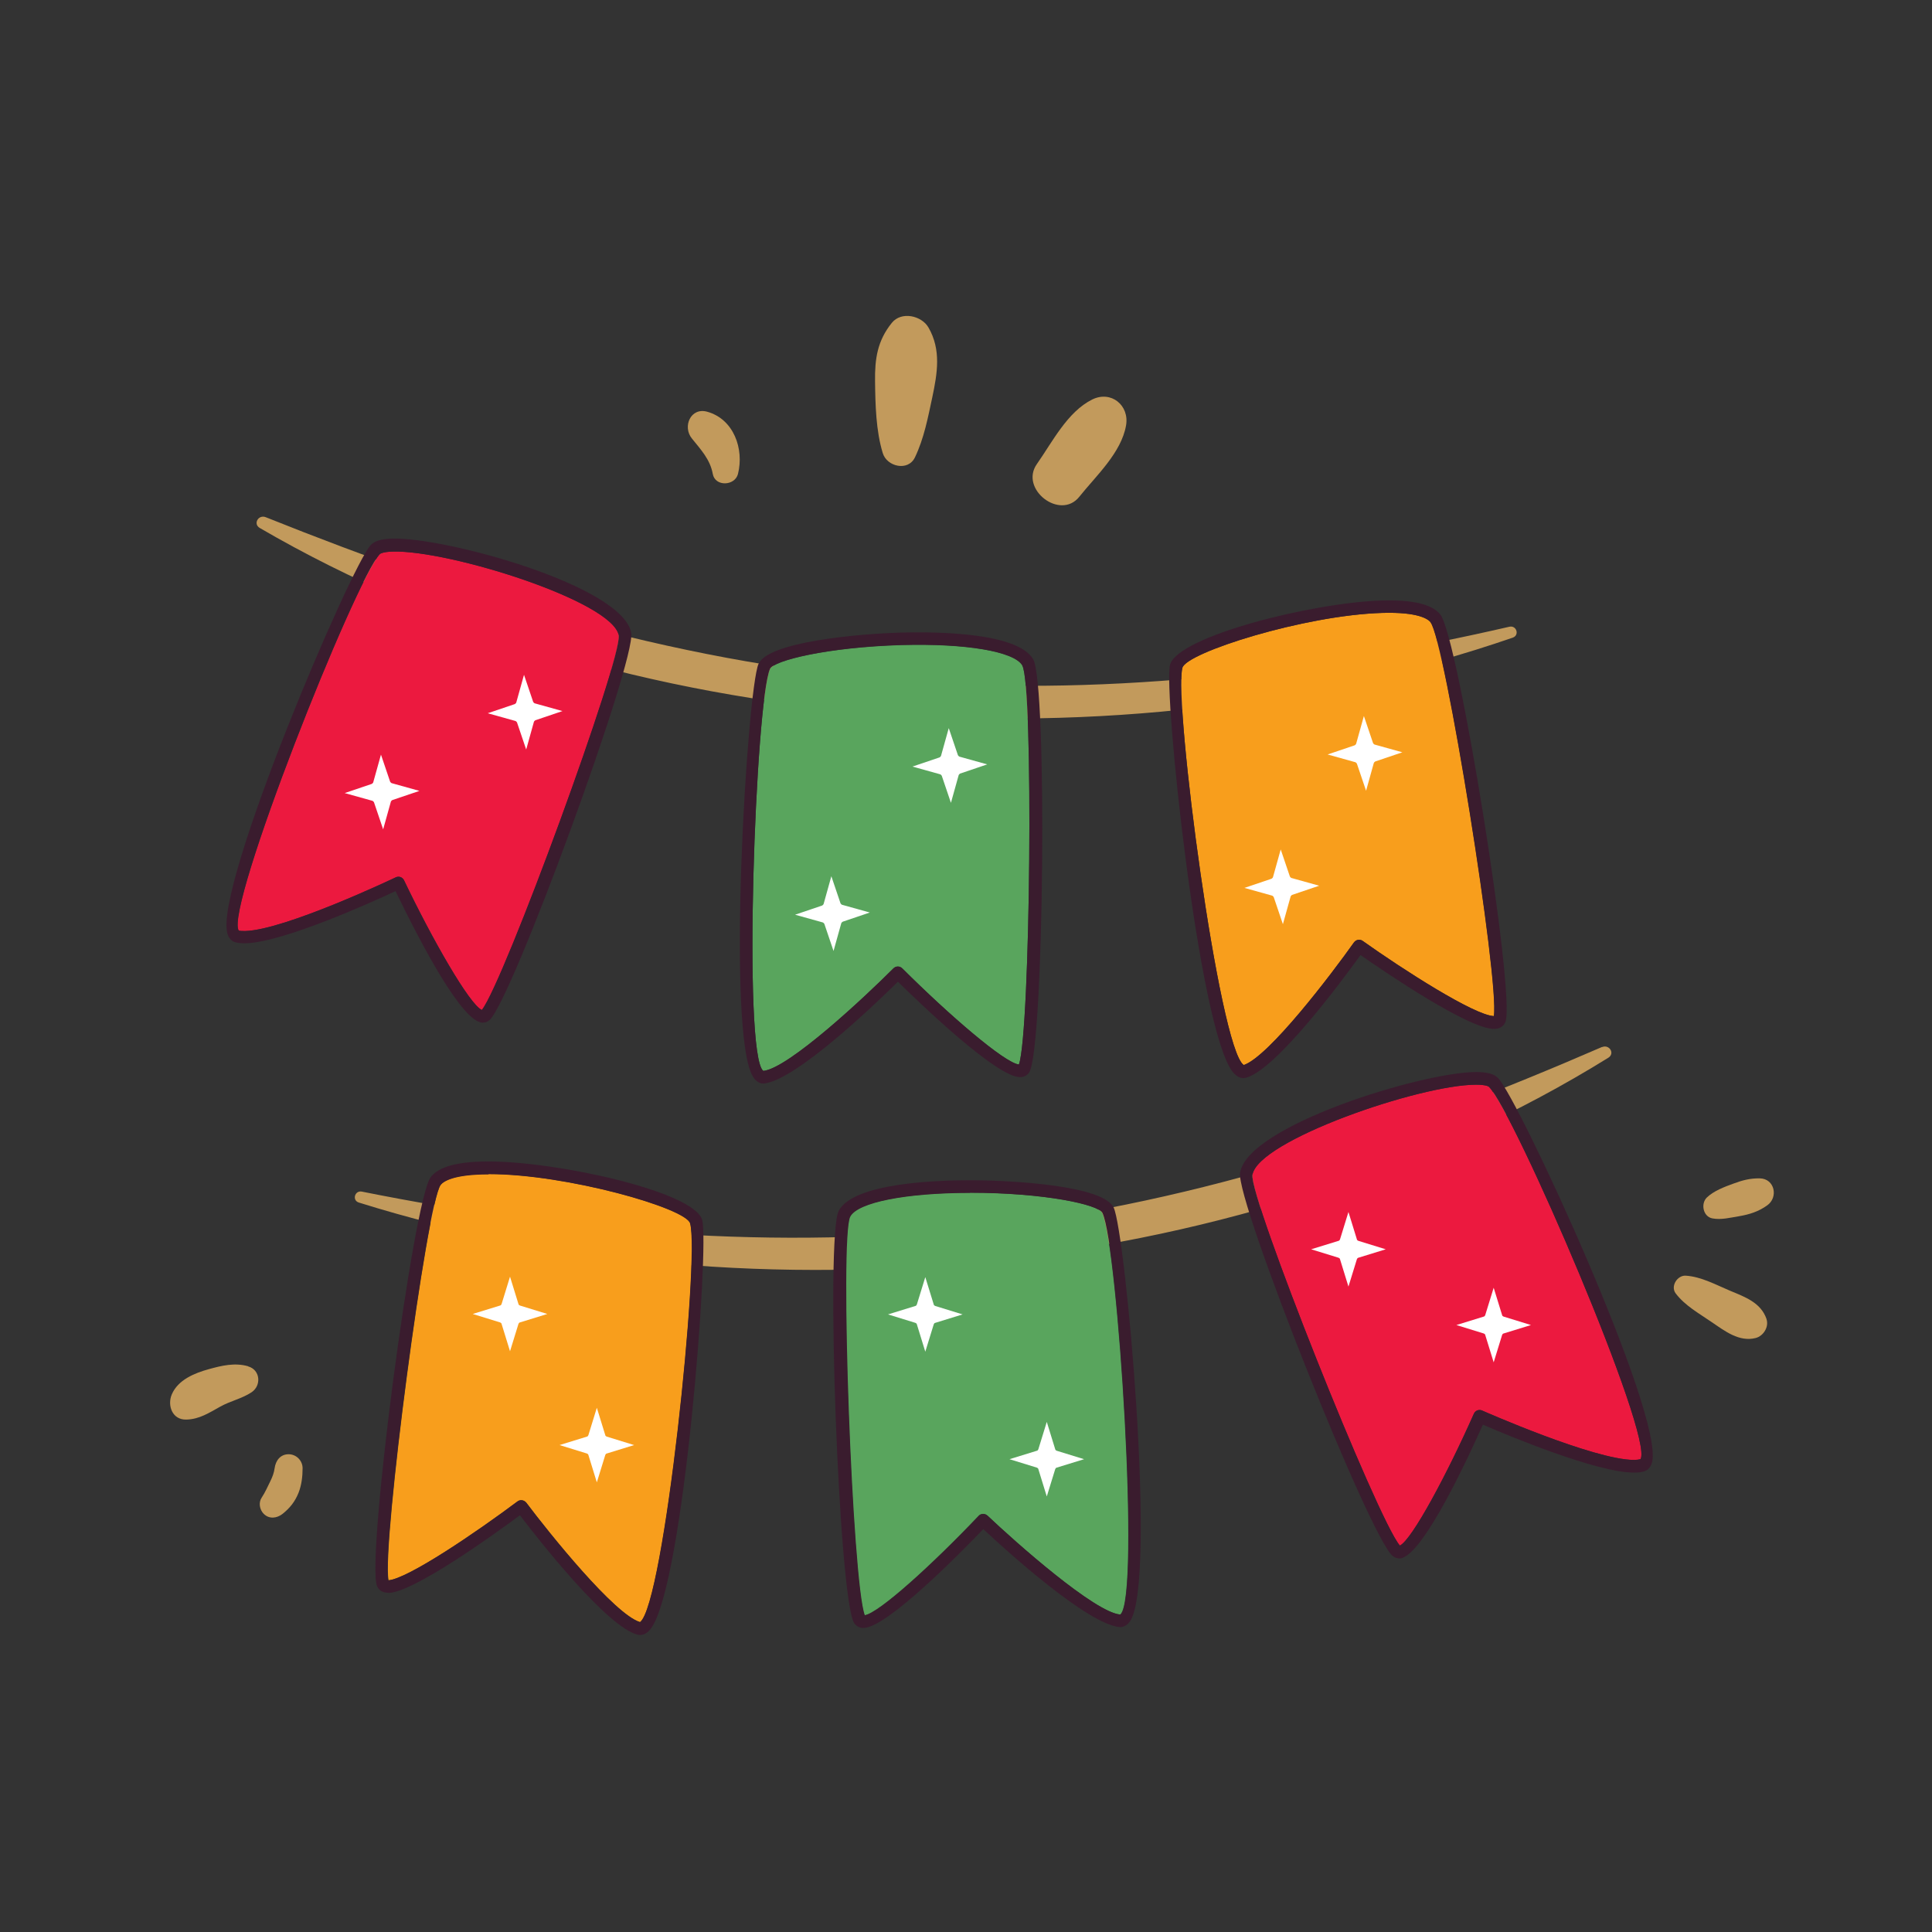 <?xml version="1.0" encoding="UTF-8"?> <svg xmlns="http://www.w3.org/2000/svg" width="476" height="476" viewBox="0 0 476 476" fill="none"><rect x="0" y="0" width="476" height="476" fill="#333333" stroke="none"/><path d="M394.707 257.949C345.469 279.302 296.41 296.133 242.794 302.306C191.367 308.227 139.725 303.705 89.159 293.585C87.401 293.226 86.683 295.738 88.406 296.277C186.415 326.96 308.325 315.153 396.25 260.604C397.972 259.528 396.465 257.231 394.707 257.984V257.949Z" fill="#C29A5C"></path><path d="M95.691 389.334C100.536 388.975 117.618 377.311 127.487 369.919C127.774 369.703 128.097 369.596 128.42 369.596C128.887 369.596 129.353 369.811 129.676 370.206C135.383 377.814 151.424 397.767 157.705 399.634C163.662 395.363 172.49 309.879 170.05 301.373C169.009 297.677 139.761 289.243 120.417 289.243C111.625 289.243 109.221 291.073 108.61 291.863C105.165 296.277 94.076 380.613 95.727 389.262L95.691 389.334Z" fill="#F89E1C"></path><path d="M95.655 392.456C101.828 392.456 122.391 377.563 128.097 373.328C132.619 379.25 149.522 400.854 157.095 402.756C157.202 402.756 157.597 402.828 157.705 402.828C158.674 402.828 159.571 402.29 160.36 401.249C168.507 390.483 174.823 306.936 172.993 300.548C170.983 293.55 137.321 286.157 120.382 286.157C112.809 286.157 108.144 287.413 106.134 289.997C101.828 295.524 90.2 384.059 92.892 390.77C93.107 391.272 93.753 392.421 95.655 392.421V392.456ZM120.382 289.279C139.725 289.279 168.973 297.677 170.014 301.409C172.455 309.915 163.59 395.399 157.669 399.67C151.389 397.768 135.347 377.814 129.641 370.242C129.318 369.847 128.851 369.632 128.385 369.632C128.062 369.632 127.739 369.74 127.451 369.955C117.582 377.348 100.5 389.011 95.655 389.37C94.004 380.721 105.093 296.385 108.539 291.971C109.149 291.182 111.517 289.351 120.346 289.351L120.382 289.279Z" fill="#3A1C2E"></path><path d="M213.008 397.948C216.525 397.446 229.911 385.244 241.072 373.473C241.646 372.827 242.651 372.827 243.261 373.401C250.223 380.004 269.71 397.302 275.99 397.769C281.015 393.677 275.38 306.829 271.54 298.79C270.571 296.781 257.365 293.838 238.883 293.838C223.128 293.838 211.249 296.206 209.383 299.688C206.727 304.64 209.885 389.837 212.972 397.912L213.008 397.948Z" fill="#59A55D"></path><path d="M212.792 401.069C218.462 401.069 236.55 382.695 242.256 376.738C247.711 381.834 267.987 400.28 275.954 400.89C276.636 400.89 277.677 400.603 278.502 399.311C285.034 388.975 277.318 303.706 274.375 297.498C271.827 292.186 250.079 290.787 238.918 290.787C230.413 290.787 210.316 291.504 206.655 298.287C203.354 304.46 206.655 393.676 210.424 399.849C210.926 400.639 211.752 401.105 212.756 401.105L212.792 401.069ZM238.954 293.873C257.436 293.873 270.643 296.816 271.612 298.825C275.452 306.828 281.086 393.676 276.062 397.804C269.746 397.301 250.295 380.039 243.333 373.436C242.723 372.862 241.718 372.862 241.143 373.508C229.946 385.279 216.596 397.481 213.079 397.983C209.993 389.908 206.835 304.711 209.491 299.759C211.357 296.242 223.236 293.909 238.99 293.909L238.954 293.873Z" fill="#3A1C2E"></path><path d="M344.895 380.793C347.909 379.357 356.594 363.064 363.126 348.314C363.485 347.525 364.382 347.166 365.171 347.525C365.458 347.632 392.697 359.691 402.566 359.691C403.212 359.691 403.786 359.619 404.181 359.511C407.519 353.949 373.138 274.027 366.822 267.747C366.822 267.747 366.284 267.244 363.664 267.244C349.74 267.244 309.868 281.025 308.576 289.459C307.715 295.021 339.296 374.297 344.895 380.793Z" fill="#EC193F"></path><path d="M344.715 383.986C349.739 383.986 359.537 363.961 365.351 351.006C371.236 353.554 393.307 362.813 402.566 362.813C403.499 362.813 404.324 362.741 405.006 362.525C405.581 362.382 406.585 361.88 407.016 360.3C410.102 348.709 374.071 270.581 369.047 265.557C368.078 264.588 366.355 264.122 363.7 264.122C350.457 264.122 307.32 277.328 305.526 288.956C304.485 295.882 337.502 378.854 343.136 383.376C343.603 383.735 344.141 383.95 344.751 383.95L344.715 383.986ZM363.664 267.244C366.284 267.244 366.822 267.746 366.822 267.746C373.138 274.027 407.519 353.948 404.181 359.511C403.75 359.619 403.212 359.69 402.566 359.69C392.697 359.69 365.458 347.668 365.171 347.524C364.382 347.166 363.449 347.524 363.126 348.314C356.594 363.064 347.873 379.357 344.895 380.792C339.332 374.297 307.751 294.985 308.576 289.458C309.868 281.025 349.739 267.244 363.664 267.244Z" fill="#3A1C2E"></path><path d="M128.098 321.651C127.918 321.579 127.775 321.471 127.739 321.292L125.657 314.545L123.576 321.292C123.504 321.471 123.396 321.615 123.217 321.651L116.47 323.732L123.217 325.814C123.396 325.885 123.54 325.993 123.576 326.173L125.657 332.919L127.739 326.173C127.811 325.993 127.918 325.85 128.098 325.814L134.844 323.732L128.098 321.651Z" fill="white"></path><path d="M149.487 353.949C149.307 353.878 149.164 353.77 149.128 353.591L147.046 346.844L144.965 353.591C144.893 353.77 144.785 353.914 144.606 353.949L137.859 356.031L144.606 358.112C144.785 358.184 144.929 358.292 144.965 358.471L147.046 365.218L149.128 358.471C149.199 358.292 149.307 358.148 149.487 358.112L156.233 356.031L149.487 353.949Z" fill="white"></path><path d="M230.413 321.758C230.234 321.686 230.09 321.578 230.054 321.399L227.973 314.652L225.891 321.399C225.82 321.578 225.712 321.722 225.533 321.758L218.786 323.839L225.533 325.921C225.712 325.992 225.855 326.1 225.891 326.279L227.973 333.026L230.054 326.279C230.126 326.1 230.234 325.956 230.413 325.921L237.16 323.839L230.413 321.758Z" fill="white"></path><path d="M260.343 357.429C260.164 357.358 260.02 357.25 259.984 357.071L257.903 350.324L255.822 357.071C255.75 357.25 255.642 357.394 255.463 357.429L248.716 359.511L255.463 361.592C255.642 361.664 255.786 361.772 255.822 361.951L257.903 368.698L259.984 361.951C260.056 361.772 260.164 361.628 260.343 361.592L267.09 359.511L260.343 357.429Z" fill="white"></path><path d="M334.667 305.715C334.487 305.643 334.344 305.536 334.308 305.356L332.226 298.609L330.145 305.356C330.073 305.536 329.965 305.679 329.786 305.715L323.039 307.797L329.786 309.878C329.965 309.95 330.109 310.058 330.145 310.237L332.226 316.984L334.308 310.237C334.38 310.058 334.487 309.914 334.667 309.878L341.414 307.797L334.667 305.715Z" fill="white"></path><path d="M370.447 324.377C370.267 324.305 370.124 324.198 370.088 324.018L368.007 317.271L365.925 324.018C365.853 324.198 365.746 324.341 365.566 324.377L358.819 326.459L365.566 328.54C365.746 328.612 365.889 328.72 365.925 328.899L368.007 335.646L370.088 328.899C370.16 328.72 370.267 328.576 370.447 328.54L377.194 326.459L370.447 324.377Z" fill="white"></path><path d="M65.473 127.425C115.285 147.379 164.81 162.81 218.57 167.476C270.14 171.962 321.639 165.969 371.882 154.413C373.64 154.018 374.43 156.494 372.707 157.104C275.631 190.516 153.398 182.154 64.002 130.081C62.279 129.076 63.679 126.707 65.473 127.425Z" fill="#C29A5C"></path><path d="M368.042 250.341C363.197 250.126 345.792 238.965 335.743 231.823C335.456 231.608 335.133 231.536 334.81 231.536C334.343 231.536 333.877 231.787 333.59 232.182C328.099 239.934 312.631 260.318 306.423 262.4C300.358 258.308 289.125 173.075 291.314 164.534C292.283 160.802 321.244 151.579 340.588 151.004C349.38 150.753 351.821 152.512 352.467 153.301C356.02 157.608 369.477 241.585 368.078 250.305L368.042 250.341Z" fill="#F89E1C"></path><path d="M370.913 251.74C373.425 244.958 359.286 156.782 354.835 151.363C352.754 148.851 348.053 147.738 340.48 147.953C323.506 148.42 290.094 156.782 288.264 163.816C286.613 170.24 295.298 253.571 303.731 264.122C304.557 265.127 305.454 265.629 306.423 265.629C306.423 265.629 306.925 265.557 307.033 265.521C314.569 263.404 330.827 241.369 335.205 235.304C341.055 239.395 362.013 253.678 368.186 253.499C370.088 253.463 370.698 252.279 370.913 251.74ZM352.431 153.337C355.984 157.643 369.442 241.62 368.042 250.341C363.197 250.126 345.792 238.964 335.743 231.823C335.456 231.607 335.133 231.536 334.81 231.536C334.344 231.536 333.877 231.787 333.59 232.182C328.099 239.933 312.632 260.318 306.423 262.399C300.358 258.308 289.125 173.075 291.314 164.533C292.283 160.801 321.245 151.578 340.588 151.004C349.381 150.753 351.821 152.511 352.467 153.301L352.431 153.337Z" fill="#3A1C2E"></path><path d="M251.048 262.292C247.495 261.897 233.822 250.09 222.302 238.606C221.692 237.996 220.723 237.996 220.113 238.606C213.33 245.424 194.346 263.225 188.065 263.871C182.933 259.923 186.127 172.931 189.716 164.821C190.613 162.775 203.748 159.473 222.194 158.935C237.949 158.504 249.864 160.514 251.874 163.959C254.673 168.804 253.883 254.073 251.048 262.22V262.292Z" fill="#59A55D"></path><path d="M253.632 264.085C257.221 257.805 258.046 168.516 254.565 162.451C250.725 155.776 230.592 155.633 222.123 155.848C210.998 156.171 189.285 158.181 186.881 163.564C184.082 169.844 178.806 255.292 185.625 265.449C186.486 266.741 187.491 266.992 188.209 266.956C196.176 266.131 215.914 247.11 221.226 241.871C227.147 247.684 245.737 265.52 251.371 265.377C252.376 265.377 253.201 264.874 253.668 264.085H253.632ZM251.874 163.994C254.673 168.839 253.883 254.108 251.048 262.255C247.495 261.86 233.822 250.053 222.302 238.569C221.692 237.959 220.723 237.959 220.113 238.569C213.33 245.387 194.346 263.188 188.065 263.834C182.933 259.886 186.127 172.894 189.716 164.784C190.613 162.738 203.748 159.437 222.194 158.898C237.949 158.468 249.864 160.477 251.874 163.923V163.994Z" fill="#3A1C2E"></path><path d="M118.73 248.833C115.68 247.469 106.529 231.463 99.566 216.893C99.207 216.103 98.274 215.78 97.485 216.175C97.198 216.319 70.318 229.095 60.449 229.382C59.803 229.382 59.229 229.382 58.834 229.274C55.317 223.819 87.472 142.964 93.609 136.504C93.609 136.504 94.147 135.966 96.767 135.894C110.692 135.5 150.922 148.132 152.465 156.53C153.47 162.056 124.114 242.193 118.73 248.869V248.833Z" fill="#EC193F"></path><path d="M120.561 251.381C126.052 246.68 156.735 162.81 155.515 155.92C153.398 144.328 109.902 132.342 96.66 132.701C93.968 132.773 92.281 133.275 91.348 134.28C86.467 139.412 52.661 218.508 56.035 230.028C56.501 231.607 57.542 232.074 58.116 232.181C58.798 232.361 59.623 232.433 60.557 232.397C69.816 232.145 91.635 222.276 97.449 219.549C103.622 232.325 113.957 252.099 118.982 251.955C119.556 251.955 120.13 251.74 120.561 251.345V251.381ZM152.429 156.494C153.434 162.021 124.078 242.158 118.695 248.833C115.644 247.469 106.493 231.464 99.531 216.893C99.172 216.104 98.239 215.781 97.449 216.175C97.162 216.319 70.282 229.095 60.413 229.382C59.767 229.382 59.193 229.382 58.798 229.274C55.281 223.819 87.436 142.965 93.573 136.505C93.573 136.505 94.112 135.967 96.731 135.895C110.656 135.5 150.886 148.132 152.429 156.53V156.494Z" fill="#3A1C2E"></path><path d="M333.769 183.625C333.769 183.625 334.092 183.41 334.128 183.23L336.03 176.412L338.291 183.087C338.291 183.087 338.507 183.41 338.686 183.446L345.505 185.348L338.829 187.609C338.829 187.609 338.507 187.824 338.471 188.003L336.569 194.822L334.308 188.147C334.308 188.147 334.092 187.824 333.913 187.788L327.094 185.886L333.769 183.625Z" fill="white"></path><path d="M313.278 216.499C313.278 216.499 313.601 216.283 313.636 216.104L315.539 209.285L317.799 215.96C317.799 215.96 318.015 216.283 318.194 216.319L325.013 218.221L318.338 220.482C318.338 220.482 318.015 220.697 317.979 220.877L316.077 227.696L313.816 221.02C313.816 221.02 313.601 220.697 313.421 220.662L306.603 218.759L313.278 216.499Z" fill="white"></path><path d="M231.49 186.604C231.49 186.604 231.813 186.389 231.848 186.209L233.75 179.391L236.011 186.066C236.011 186.066 236.227 186.389 236.406 186.425L243.225 188.327L236.55 190.588C236.55 190.588 236.227 190.803 236.191 190.982L234.289 197.801L232.028 191.126C232.028 191.126 231.813 190.803 231.633 190.767L224.814 188.865L231.49 186.604Z" fill="white"></path><path d="M202.564 223.101C202.564 223.101 202.887 222.886 202.923 222.706L204.825 215.888L207.086 222.563C207.086 222.563 207.301 222.886 207.481 222.922L214.299 224.824L207.624 227.085C207.624 227.085 207.301 227.3 207.265 227.479L205.363 234.298L203.102 227.623C203.102 227.623 202.887 227.3 202.707 227.264L195.889 225.362L202.564 223.101Z" fill="white"></path><path d="M126.841 173.468C126.841 173.468 127.164 173.253 127.2 173.074L129.102 166.255L131.363 172.93C131.363 172.93 131.578 173.253 131.758 173.289L138.576 175.191L131.901 177.452C131.901 177.452 131.578 177.667 131.542 177.847L129.64 184.665L127.379 177.99C127.379 177.99 127.164 177.667 126.985 177.631L120.166 175.729L126.841 173.468Z" fill="white"></path><path d="M91.6 193.135C91.6 193.135 91.923 192.919 91.959 192.74L93.861 185.921L96.121 192.596C96.121 192.596 96.337 192.919 96.516 192.955L103.335 194.857L96.66 197.118C96.66 197.118 96.337 197.334 96.301 197.513L94.399 204.332L92.138 197.657C92.138 197.657 91.923 197.334 91.743 197.298L84.924 195.396L91.6 193.135Z" fill="white"></path><path d="M228.762 80.7C227.076 77.757 222.087 76.609 219.719 79.551C216.166 83.966 215.52 88.38 215.592 93.942C215.663 99.684 215.807 106.144 217.494 111.635C218.498 114.972 223.738 116.228 225.425 112.676C227.65 108.046 228.619 102.914 229.695 97.89C230.951 91.933 231.92 86.191 228.762 80.7Z" fill="#C29A5C"></path><path d="M174.249 101.442C170.158 100.294 168.112 105.103 170.445 108.01C172.634 110.737 174.966 113.178 175.612 116.766C176.187 119.96 181.067 119.745 181.821 116.766C183.364 110.594 180.78 103.273 174.249 101.442Z" fill="#C29A5C"></path><path d="M269.1 98.427C262.963 101.478 259.303 108.871 255.463 114.326C251.12 120.498 261.205 128.286 265.906 122.4C270.069 117.197 276.242 111.562 277.426 104.851C278.323 99.863 273.73 96.131 269.1 98.427Z" fill="#C29A5C"></path><path d="M61.131 336.614C57.865 335.681 54.671 336.434 51.441 337.332C47.924 338.301 43.869 339.951 42.326 343.54C41.177 346.268 42.434 349.856 45.915 349.749C49.145 349.677 51.549 348.062 54.276 346.555C56.789 345.155 59.552 344.617 61.956 343.038C64.469 341.387 64.146 337.475 61.131 336.65V336.614Z" fill="#C29A5C"></path><path d="M71.108 358.291C69.062 358.291 67.914 359.87 67.662 361.736C67.519 362.813 67.124 363.89 66.622 364.894C65.94 366.258 65.33 367.694 64.469 368.986C63.643 370.206 63.966 371.964 64.971 372.969C66.335 374.333 68.237 374.082 69.636 372.969C71.431 371.534 72.687 369.955 73.548 367.801C74.302 365.899 74.553 363.782 74.553 361.736C74.553 359.87 73.01 358.291 71.108 358.291Z" fill="#C29A5C"></path><path d="M435.224 324.952C433.824 320.932 429.984 319.569 426.288 318.025C422.771 316.554 419.182 314.544 415.306 314.293C413.261 314.186 411.538 316.877 412.83 318.636C415.127 321.686 418.608 323.588 421.73 325.741C424.96 327.93 428.477 330.694 432.568 329.653C434.47 329.151 435.87 326.926 435.224 324.988V324.952Z" fill="#C29A5C"></path><path d="M433.573 290.32C431.169 290.284 429.302 290.787 427.077 291.612C424.888 292.402 422.233 293.406 420.546 295.021C418.967 296.529 419.577 299.759 421.91 300.189C424.099 300.584 426.252 300.01 428.441 299.651C431.025 299.22 433.25 298.503 435.368 296.995C438.203 295.021 437.27 290.392 433.573 290.32Z" fill="#C29A5C"></path></svg> 